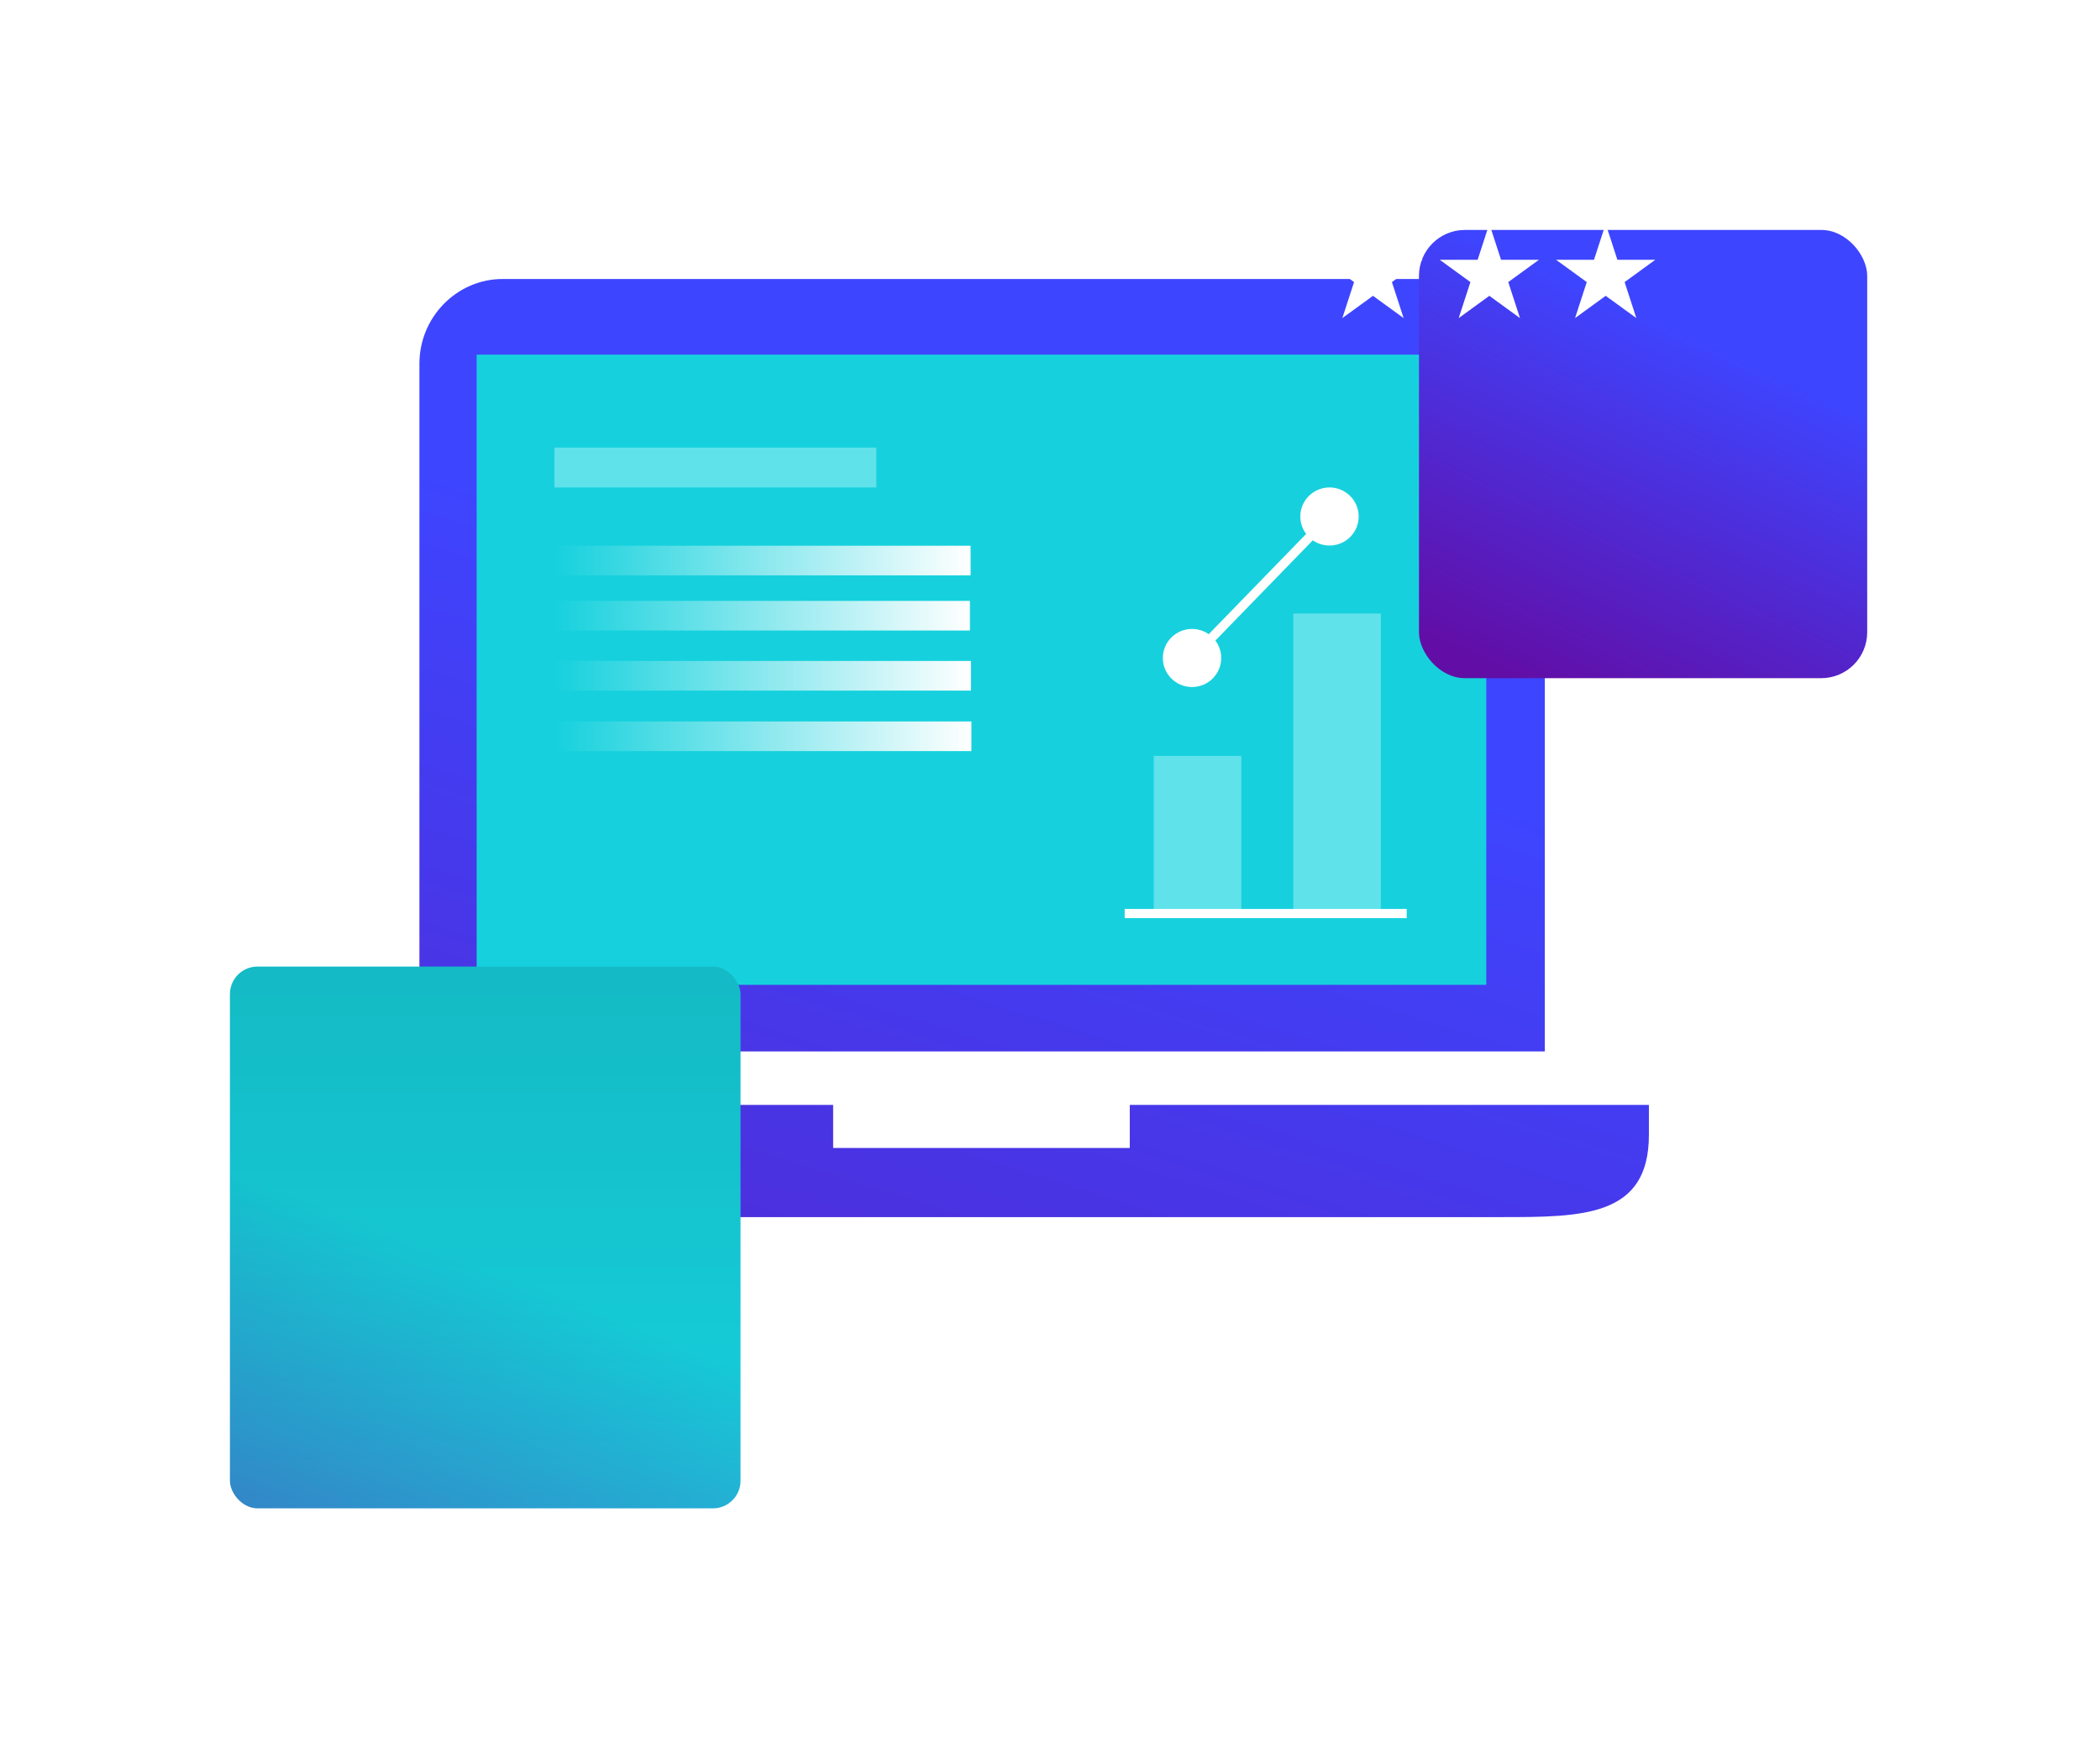 <svg width="685" height="567" viewBox="0 0 685 567" fill="none" xmlns="http://www.w3.org/2000/svg">
<g style="mix-blend-mode:multiply">
<path d="M485.855 115H154.855V322H485.855V115Z" fill="#16D1DD"/>
</g>
<path d="M476.319 91H163.968C149.114 91 136.807 103.342 136.807 118.663V342.95H503.904V118.663C503.904 103.342 491.597 91 476.319 91ZM484.807 321.245H155.48V115.684H484.807V321.245ZM368.524 360.399V374.444H271.763V360.399H102.855V370.188C102.855 397 124.499 397 151.236 397H489.475C516.212 397 537.855 397 537.855 370.188V360.399H368.524Z" fill="url(#paint0_linear)"/>
<rect x="180.855" y="146" width="105" height="13" fill="#60E2EB"/>
<g style="mix-blend-mode:multiply" filter="url(#filter0_d)">
<rect x="25" y="265.277" width="166.552" height="176.723" rx="9" fill="url(#paint1_linear)"/>
<rect x="25" y="265.277" width="166.552" height="176.723" rx="9" fill="url(#paint2_linear)" fill-opacity="0.11"/>
</g>
<g style="mix-blend-mode:multiply">
<g style="mix-blend-mode:multiply" filter="url(#filter1_d)">
<rect x="412.855" width="146.209" height="146.209" rx="15" fill="url(#paint3_linear)"/>
</g>
</g>
<path d="M447.855 73L451.672 84.747L464.023 84.747L454.031 92.007L457.848 103.753L447.855 96.493L437.863 103.753L441.68 92.007L431.688 84.747L444.039 84.747L447.855 73Z" fill="white"/>
<path d="M523.762 73L527.578 84.747L539.93 84.747L529.937 92.007L533.754 103.753L523.762 96.493L513.769 103.753L517.586 92.007L507.594 84.747L519.945 84.747L523.762 73Z" fill="white"/>
<path d="M485.809 73L489.625 84.747L501.977 84.747L491.984 92.007L495.801 103.753L485.809 96.493L475.816 103.753L479.633 92.007L469.641 84.747L481.992 84.747L485.809 73Z" fill="white"/>
<path d="M466.832 39L470.649 50.747L483 50.747L473.008 58.007L476.824 69.753L466.832 62.493L456.84 69.753L460.656 58.007L450.664 50.747L463.015 50.747L466.832 39Z" fill="white"/>
<path d="M504.785 39L508.602 50.747L520.953 50.747L510.961 58.007L514.778 69.753L504.785 62.493L494.793 69.753L498.61 58.007L488.617 50.747L500.968 50.747L504.785 39Z" fill="white"/>
<g clip-path="url(#clip0)">
<path d="M316.596 178H181.078V187.667H316.596V178Z" fill="url(#paint4_linear)"/>
<path d="M316.374 196H180.855V205.667H316.374V196Z" fill="url(#paint5_linear)"/>
<path d="M316.719 215.594H181.201V225.26H316.719V215.594Z" fill="url(#paint6_linear)"/>
<path d="M316.868 235.334H181.35V245.001H316.868V235.334Z" fill="url(#paint7_linear)"/>
</g>
<g clip-path="url(#clip1)">
<path d="M404.9 246.566H376.336V298.222H404.9V246.566Z" fill="#60E2EB"/>
<path d="M450.432 200.131H421.867V298.017H450.432V200.131Z" fill="#60E2EB"/>
<path d="M366.855 297.977H458.855" stroke="white" stroke-width="3" stroke-miterlimit="10"/>
<path d="M388.83 224.096C394.089 224.096 398.351 219.855 398.351 214.623C398.351 209.392 394.089 205.15 388.83 205.15C383.571 205.15 379.309 209.392 379.309 214.623C379.309 219.855 383.571 224.096 388.83 224.096Z" fill="white"/>
<path d="M433.67 177.946C438.928 177.946 443.191 173.705 443.191 168.473C443.191 163.241 438.928 159 433.67 159C428.411 159 424.148 163.241 424.148 168.473C424.148 173.705 428.411 177.946 433.67 177.946Z" fill="white"/>
<path d="M388.83 214.623L433.67 168.473" stroke="white" stroke-width="3" stroke-miterlimit="10"/>
</g>
<defs>
<filter id="filter0_d" x="0" y="240.277" width="316.552" height="326.723" filterUnits="userSpaceOnUse" color-interpolation-filters="sRGB">
<feFlood flood-opacity="0" result="BackgroundImageFix"/>
<feColorMatrix in="SourceAlpha" type="matrix" values="0 0 0 0 0 0 0 0 0 0 0 0 0 0 0 0 0 0 127 0"/>
<feOffset dx="50" dy="50"/>
<feGaussianBlur stdDeviation="37.5"/>
<feColorMatrix type="matrix" values="0 0 0 0 0 0 0 0 0 0 0 0 0 0 0 0 0 0 0.1 0"/>
<feBlend mode="normal" in2="BackgroundImageFix" result="effect1_dropShadow"/>
<feBlend mode="normal" in="SourceGraphic" in2="effect1_dropShadow" result="shape"/>
</filter>
<filter id="filter1_d" x="387.855" y="0" width="296.209" height="296.209" filterUnits="userSpaceOnUse" color-interpolation-filters="sRGB">
<feFlood flood-opacity="0" result="BackgroundImageFix"/>
<feColorMatrix in="SourceAlpha" type="matrix" values="0 0 0 0 0 0 0 0 0 0 0 0 0 0 0 0 0 0 127 0"/>
<feOffset dx="50" dy="75"/>
<feGaussianBlur stdDeviation="37.5"/>
<feColorMatrix type="matrix" values="0 0 0 0 0 0 0 0 0 0 0 0 0 0 0 0 0 0 0.2 0"/>
<feBlend mode="normal" in2="BackgroundImageFix" result="effect1_dropShadow"/>
<feBlend mode="normal" in="SourceGraphic" in2="effect1_dropShadow" result="shape"/>
</filter>
<linearGradient id="paint0_linear" x1="410.489" y1="7.24" x2="182.703" y2="741.597" gradientUnits="userSpaceOnUse">
<stop offset="0.284" stop-color="#3E45FF"/>
<stop offset="1" stop-color="#620DA5"/>
</linearGradient>
<linearGradient id="paint1_linear" x1="108.276" y1="265.277" x2="-16.624" y2="602.503" gradientUnits="userSpaceOnUse">
<stop offset="0.255" stop-color="#16D1DD"/>
<stop offset="1" stop-color="#620DA5"/>
</linearGradient>
<linearGradient id="paint2_linear" x1="108.276" y1="265.277" x2="108.276" y2="442" gradientUnits="userSpaceOnUse">
<stop/>
<stop offset="1" stop-opacity="0"/>
</linearGradient>
<linearGradient id="paint3_linear" x1="525.104" y1="-10.877" x2="449.915" y2="150.449" gradientUnits="userSpaceOnUse">
<stop offset="0.284" stop-color="#3E45FF"/>
<stop offset="1" stop-color="#620DA5"/>
</linearGradient>
<linearGradient id="paint4_linear" x1="181.081" y1="182.832" x2="316.594" y2="182.832" gradientUnits="userSpaceOnUse">
<stop stop-color="white" stop-opacity="0"/>
<stop offset="1" stop-color="white"/>
</linearGradient>
<linearGradient id="paint5_linear" x1="180.855" y1="200.84" x2="316.368" y2="200.84" gradientUnits="userSpaceOnUse">
<stop stop-color="white" stop-opacity="0"/>
<stop offset="1" stop-color="white"/>
</linearGradient>
<linearGradient id="paint6_linear" x1="181.202" y1="220.437" x2="316.715" y2="220.437" gradientUnits="userSpaceOnUse">
<stop stop-color="white" stop-opacity="0"/>
<stop offset="1" stop-color="white"/>
</linearGradient>
<linearGradient id="paint7_linear" x1="181.347" y1="240.169" x2="316.859" y2="240.169" gradientUnits="userSpaceOnUse">
<stop stop-color="white" stop-opacity="0"/>
<stop offset="1" stop-color="white"/>
</linearGradient>
<clipPath id="clip0">
<rect width="136" height="67" fill="white" transform="translate(180.855 178)"/>
</clipPath>
<clipPath id="clip1">
<rect width="92" height="141" fill="white" transform="translate(366.855 159)"/>
</clipPath>
</defs>
</svg>

